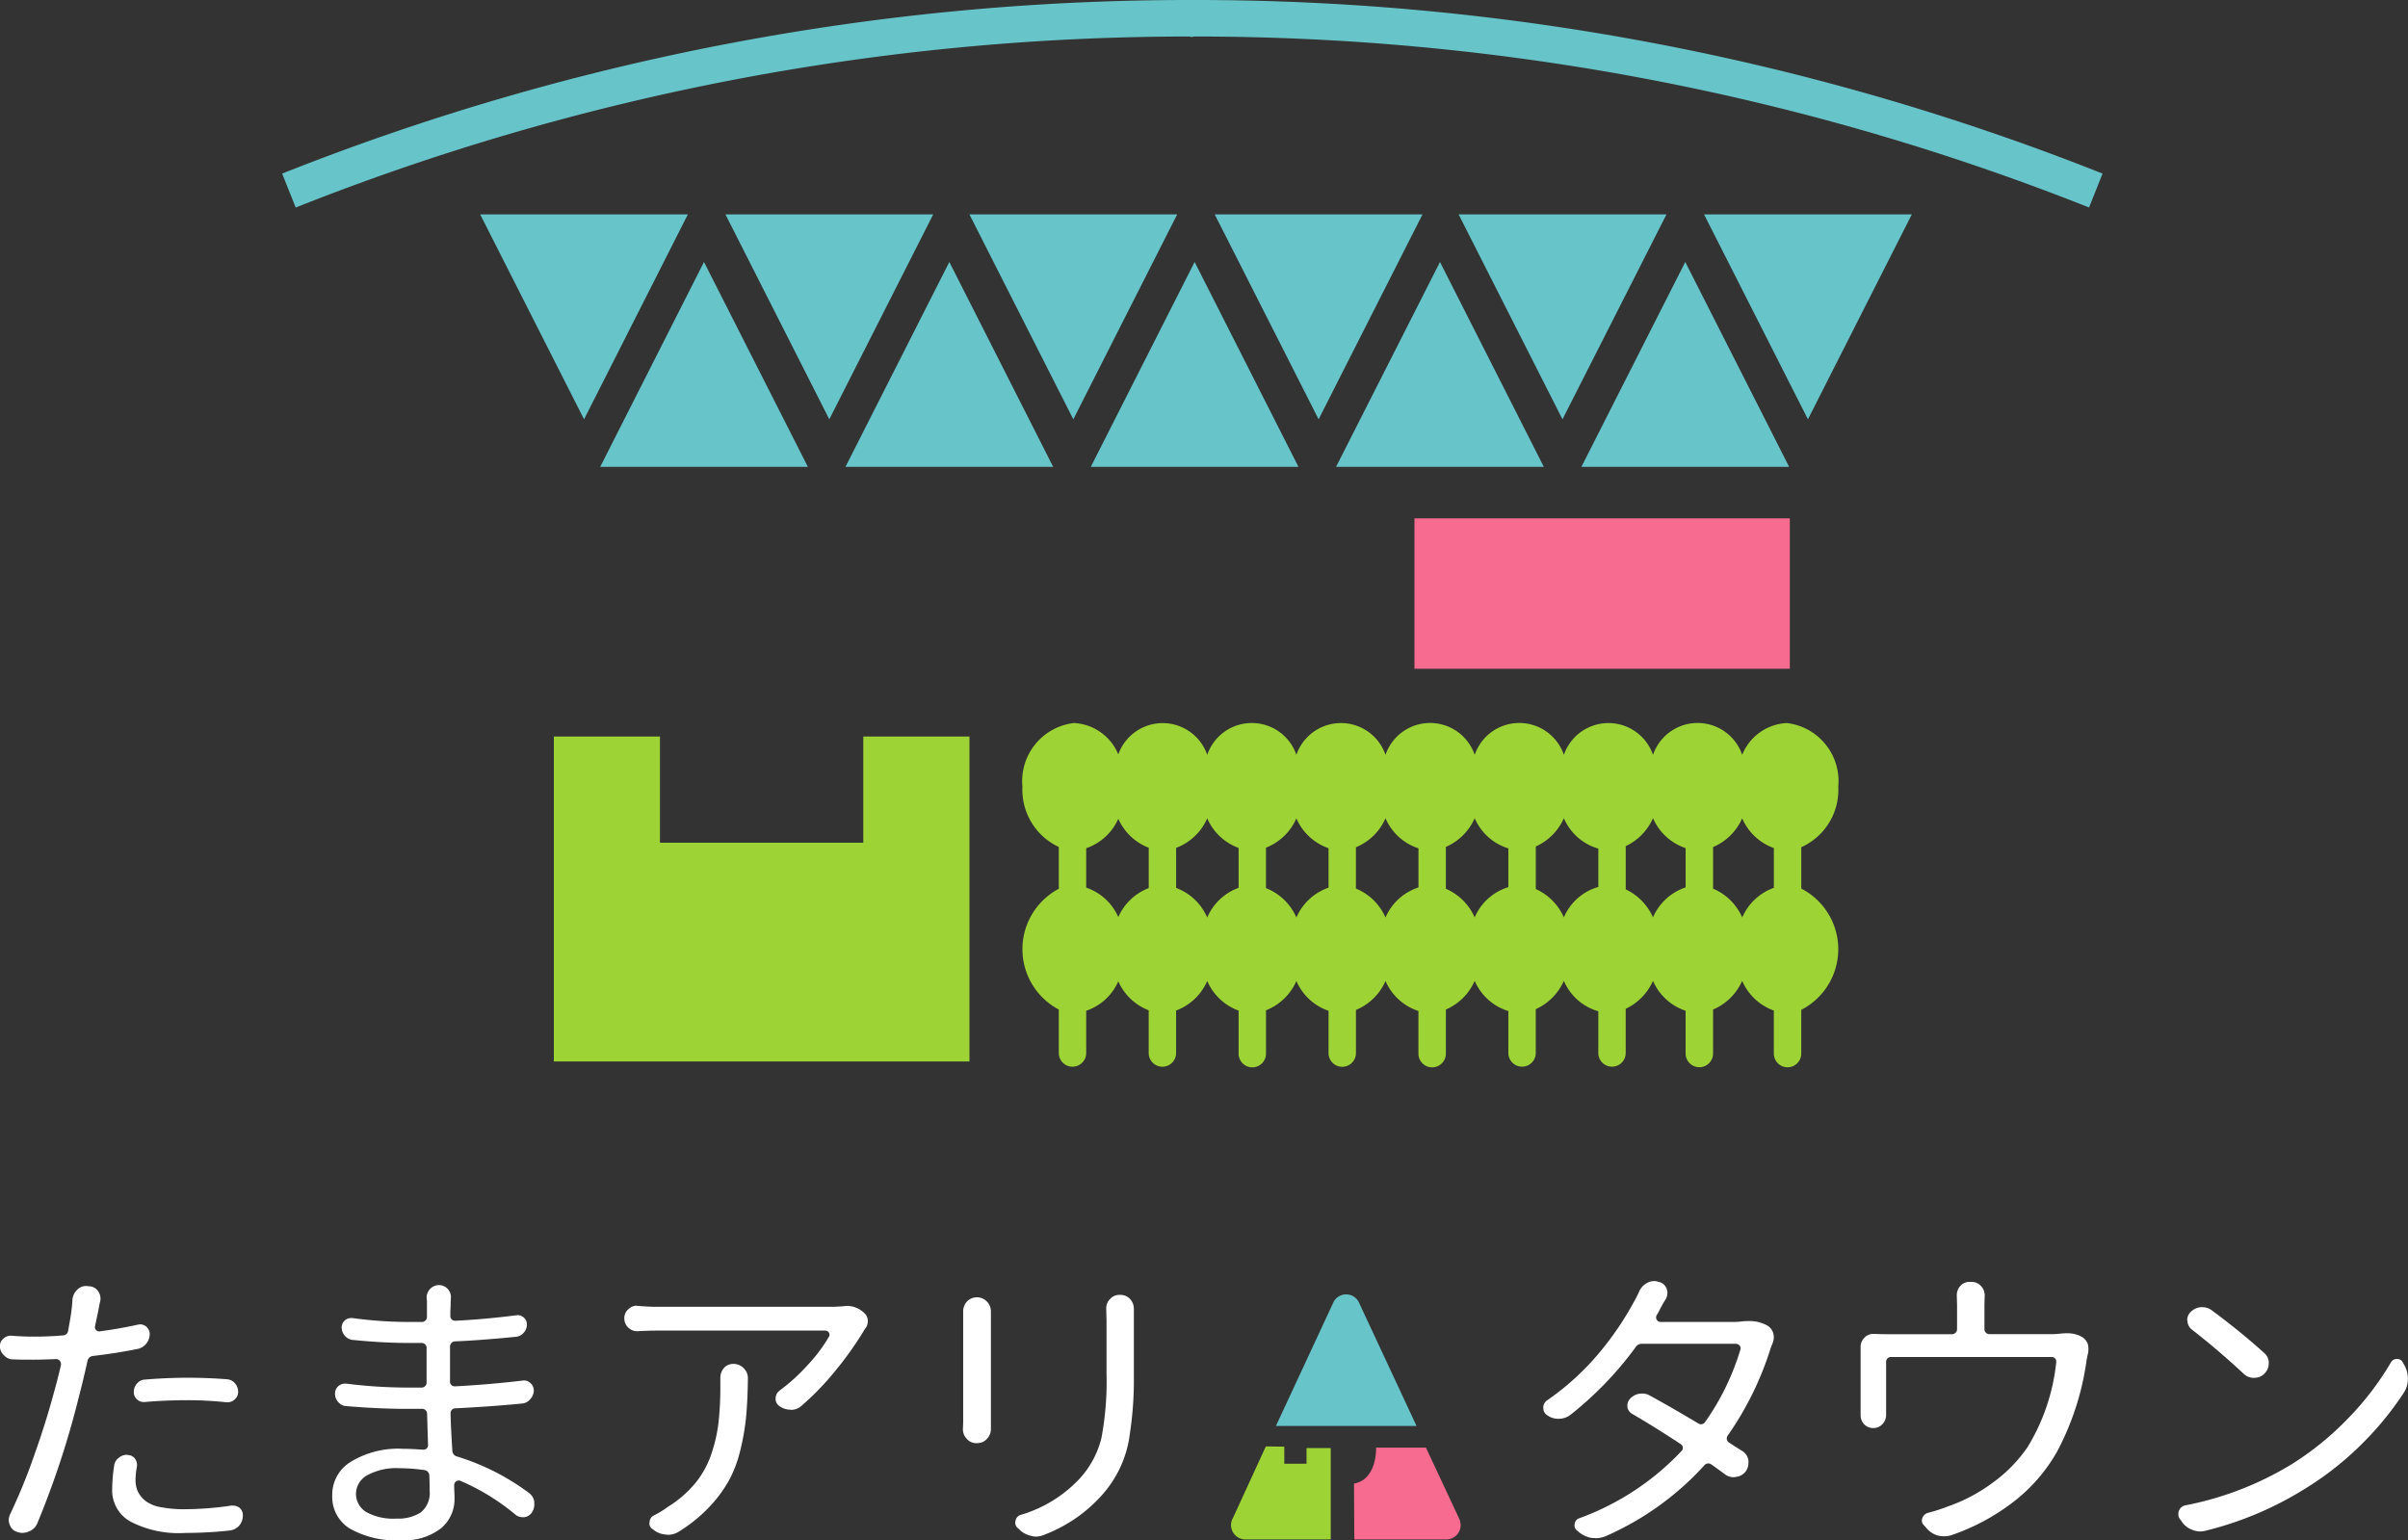 <svg xmlns="http://www.w3.org/2000/svg" width="117.505" height="75.167" viewBox="0 0 117.505 75.167"><rect x="0" y="0" width="117.505" height="75.167" fill="#333333" stroke="none"/><g transform="translate(-249.746 -186.595)"><path d="M346.806,281.333a.694.694,0,0,0-1.209,0l-2.822,6.069h6.862Z" transform="translate(-30.767 -31.216)" fill="#67c4c8"/><path d="M343.185,292.911H342.1v-.833l-.9-.011-1.6,3.48a.7.7,0,0,0,.607,1.059h4.159v-4.458h-1.18Z" transform="translate(-29.683 -34.883)" fill="#9ed335"/><path d="M353.582,295.576l-1.6-3.421h-2.433s.068,1.547-1.076,1.755c0,.589.015,2.726.015,2.726h4.484a.7.7,0,0,0,.605-1.059" transform="translate(-32.653 -34.912)" fill="#f86b90"/><path d="M258.763,292.425a5.106,5.106,0,0,1-2.674-.568,1.74,1.74,0,0,1-.869-1.575,7.617,7.617,0,0,1,.1-1.159.54.54,0,0,1,.236-.377.584.584,0,0,1,.374-.135.139.139,0,0,1,.044.007l.017.005h.019a.439.439,0,0,1,.335.193.527.527,0,0,1,.089.3.466.466,0,0,1-.009.084,3.764,3.764,0,0,0-.065.638,1.342,1.342,0,0,0,.109.554,1.32,1.32,0,0,0,.362.457,1.694,1.694,0,0,0,.766.317,5.94,5.94,0,0,0,1.181.1,15.874,15.874,0,0,0,2.251-.177h.094a.527.527,0,0,1,.325.116.476.476,0,0,1,.149.359.763.763,0,0,1-.187.513.751.751,0,0,1-.468.23,20.264,20.264,0,0,1-2.179.116m-7.907,0a.787.787,0,0,1-.275-.05.523.523,0,0,1-.356-.342.616.616,0,0,1-.052-.23.653.653,0,0,1,.062-.28,28.015,28.015,0,0,0,1.169-2.852c.394-1.106.723-2.154.978-3.117.107-.371.222-.821.34-1.333l0-.015v-.016a.282.282,0,0,0-.042-.141.22.22,0,0,0-.191-.108c-.494.02-.859.029-1.092.029-.339,0-.685,0-1.029-.015a.569.569,0,0,1-.426-.2.586.586,0,0,1-.2-.45.463.463,0,0,1,.171-.363.5.5,0,0,1,.349-.141h.058c.343.029.714.044,1.092.044.494,0,.965-.021,1.4-.06h0a.261.261,0,0,0,.262-.244c.1-.543.152-.871.162-1,.021-.155.035-.323.044-.49a.745.745,0,0,1,.236-.495.583.583,0,0,1,.432-.181H254l.077.013.01,0h.007a.539.539,0,0,1,.436.236.6.6,0,0,1,.12.357.675.675,0,0,1-.013.133c-.029.116-.06.268-.09.448l-.161.761a.209.209,0,0,0,.054.205.2.2,0,0,0,.148.062.221.221,0,0,0,.058-.008c.6-.077,1.215-.187,1.845-.325a.66.66,0,0,1,.116-.011.479.479,0,0,1,.446.446.761.761,0,0,1-.174.5.721.721,0,0,1-.446.259c-.674.137-1.4.25-2.159.339a.3.3,0,0,0-.255.222c-.11.515-.258,1.134-.443,1.847a43.117,43.117,0,0,1-2,6.075.715.715,0,0,1-.4.411.774.774,0,0,1-.325.076m10-6.374h-.073a18.267,18.267,0,0,0-1.829-.1c-.749,0-1.468.029-2.137.089h-.047a.461.461,0,0,1-.329-.124.473.473,0,0,1-.161-.365.6.6,0,0,1,.163-.419.535.535,0,0,1,.394-.188c.7-.059,1.405-.088,2.088-.088.631,0,1.268.024,1.892.073a.552.552,0,0,1,.4.2.6.6,0,0,1,.155.406.47.47,0,0,1-.182.389.5.5,0,0,1-.337.131" transform="translate(0 -31.017)" fill="#fff"/><path d="M277.321,292.756a4.533,4.533,0,0,1-2.514-.58,1.817,1.817,0,0,1-.836-1.621,1.873,1.873,0,0,1,.9-1.622,4.43,4.43,0,0,1,2.537-.638c.242,0,.572.015.978.043a.225.225,0,0,0,.035,0,.22.22,0,0,0,.171-.072.247.247,0,0,0,.052-.2c-.01-.3-.025-.8-.044-1.478a.241.241,0,0,0-.263-.242h-.708c-.916,0-1.913-.045-2.967-.133a.543.543,0,0,1-.4-.2.608.608,0,0,1-.156-.421.483.483,0,0,1,.474-.476h.082a23.881,23.881,0,0,0,2.986.191h.665a.245.245,0,0,0,.262-.262v-1.667a.242.242,0,0,0-.262-.248h-.634c-.8,0-1.709-.049-2.7-.147a.569.569,0,0,1-.39-.2.615.615,0,0,1-.158-.422.457.457,0,0,1,.447-.446h.078a20.8,20.8,0,0,0,2.707.191h.666a.247.247,0,0,0,.263-.263v-.737l-.016-.19a.6.6,0,0,1,.168-.419.586.586,0,0,1,.866,0,.593.593,0,0,1,.153.4l-.014.257c0,.056,0,.149-.008.29s-.007.262-.007.352a.226.226,0,0,0,.227.249.308.308,0,0,0,.041,0c.952-.047,1.949-.138,2.95-.266h.012l.013,0a.133.133,0,0,1,.044-.007.44.44,0,0,1,.291.114.432.432,0,0,1,.155.345.57.57,0,0,1-.154.4.577.577,0,0,1-.395.2c-1.182.116-2.177.191-2.957.221a.254.254,0,0,0-.243.262v1.682a.225.225,0,0,0,.226.25.29.29,0,0,0,.042,0c1.086-.057,2.192-.151,3.273-.28l.014,0,.014,0a.116.116,0,0,1,.044-.008.432.432,0,0,1,.3.124.442.442,0,0,1,.175.365.592.592,0,0,1-.168.418.56.56,0,0,1-.4.22c-1,.1-2.1.177-3.253.235a.233.233,0,0,0-.24.248c.009.487.04,1.1.088,1.839a.3.3,0,0,0,.222.262,11.472,11.472,0,0,1,3.511,1.778.649.649,0,0,1,.264.426v.137a.687.687,0,0,1-.108.379.536.536,0,0,1-.375.244h-.094a.557.557,0,0,1-.353-.132,10.811,10.811,0,0,0-2.676-1.643.189.189,0,0,0-.078-.017.22.22,0,0,0-.116.034.216.216,0,0,0-.108.189c0,.081,0,.2.008.345s.008.252.008.319a1.847,1.847,0,0,1-.646,1.436,2.875,2.875,0,0,1-1.97.589m-.1-3.511a2.935,2.935,0,0,0-1.515.33,1.046,1.046,0,0,0-.578.906,1.035,1.035,0,0,0,.517.912,2.721,2.721,0,0,0,1.458.311,2.048,2.048,0,0,0,1.173-.292,1.2,1.2,0,0,0,.446-1.063c0-.294-.005-.545-.014-.745a.273.273,0,0,0-.228-.266,8.957,8.957,0,0,0-1.26-.093" transform="translate(-8.012 -30.995)" fill="#fff"/><path d="M297.39,292.979a.336.336,0,0,1-.084-.01l-.012,0h-.01a1.08,1.08,0,0,1-.614-.248l-.054-.037a.337.337,0,0,1-.127-.264.167.167,0,0,1,.006-.041l.006-.017v-.017a.363.363,0,0,1,.215-.312,4.434,4.434,0,0,0,.67-.412,5.5,5.5,0,0,0,1.331-1.145,4.556,4.556,0,0,0,.792-1.426,7.466,7.466,0,0,0,.353-1.541,15.6,15.6,0,0,0,.09-1.8v-.383a.734.734,0,0,1,.175-.485.607.607,0,0,1,.462-.2.677.677,0,0,1,.5.208.661.661,0,0,1,.208.487c-.008.732-.038,1.36-.087,1.883a11.424,11.424,0,0,1-.284,1.638,6.065,6.065,0,0,1-.569,1.5,6.541,6.541,0,0,1-.967,1.291,7.429,7.429,0,0,1-1.464,1.179,1.014,1.014,0,0,1-.541.155m5.99-6.108h-.029a.919.919,0,0,1-.545-.2.414.414,0,0,1-.152-.33.476.476,0,0,1,.193-.4,9.447,9.447,0,0,0,1.414-1.294,7.481,7.481,0,0,0,.985-1.319.194.194,0,0,0,0-.23.215.215,0,0,0-.181-.086h-8.172c-.276,0-.6.01-.952.029H295.9a.605.605,0,0,1-.433-.167.616.616,0,0,1-.2-.47.557.557,0,0,1,.2-.437.578.578,0,0,1,.406-.171l.025.012.037,0c.345.029.666.045.956.045h8.438c.184,0,.4-.011.632-.029a.681.681,0,0,1,.136-.015,1.2,1.2,0,0,1,.874.343.5.5,0,0,1,.176.4.558.558,0,0,1-.118.355,1,1,0,0,0-.1.155,16.58,16.58,0,0,1-1.3,1.833,13.545,13.545,0,0,1-1.729,1.8.767.767,0,0,1-.511.186" transform="translate(-15.055 -31.484)" fill="#fff"/><path d="M323.51,292.813a.749.749,0,0,1-.234-.036,1.174,1.174,0,0,1-.606-.347l-.008-.008-.01-.009-.047-.035a.366.366,0,0,1-.1-.248.239.239,0,0,1,.019-.093l0-.008v-.009a.357.357,0,0,1,.256-.268,6.408,6.408,0,0,0,2.885-1.784A4.545,4.545,0,0,0,326.713,288a14.848,14.848,0,0,0,.248-3.14v-2.6l-.015-.579a.638.638,0,0,1,.183-.458.611.611,0,0,1,.469-.205h.029a.636.636,0,0,1,.486.205.7.7,0,0,1,.182.477v3.246a17.4,17.4,0,0,1-.19,2.809,5.484,5.484,0,0,1-1.442,3.116,7.194,7.194,0,0,1-2.735,1.851,1.051,1.051,0,0,1-.417.092m-2.862-4.559h-.029a.612.612,0,0,1-.483-.217.653.653,0,0,1-.184-.464v-.045c.009-.13.013-.254.013-.353v-5.356a.7.7,0,0,1,.187-.481.675.675,0,0,1,.966,0,.687.687,0,0,1,.2.491v5.725a.667.667,0,0,1-.183.477.614.614,0,0,1-.485.22" transform="translate(-23.219 -31.229)" fill="#fff"/><path d="M364.819,292.551a1.584,1.584,0,0,1-.22-.014,1.323,1.323,0,0,1-.618-.305l-.077-.062a.31.31,0,0,1-.108-.241.346.346,0,0,1,.009-.083.324.324,0,0,1,.231-.267,12.927,12.927,0,0,0,4.973-3.269.217.217,0,0,0-.039-.352c-.834-.55-1.625-1.042-2.353-1.466a.489.489,0,0,1-.24-.319v-.1a.455.455,0,0,1,.115-.306.768.768,0,0,1,.459-.26.891.891,0,0,1,.153-.012.727.727,0,0,1,.37.1c.713.39,1.5.845,2.358,1.356a.26.26,0,0,0,.141.044.239.239,0,0,0,.2-.116,12.245,12.245,0,0,0,1.716-3.524.207.207,0,0,0-.052-.215.243.243,0,0,0-.175-.072h-4.575a.347.347,0,0,0-.3.153,16.9,16.9,0,0,1-3.212,3.331.955.955,0,0,1-.56.176.917.917,0,0,1-.577-.192.41.41,0,0,1-.165-.342.417.417,0,0,1,.19-.369,12.79,12.79,0,0,0,2.543-2.321,14.872,14.872,0,0,0,1.662-2.436,5.283,5.283,0,0,0,.277-.539.869.869,0,0,1,.4-.434.673.673,0,0,1,.331-.088.682.682,0,0,1,.221.038l.07.018a.518.518,0,0,1,.327.324.681.681,0,0,1,.035.2.649.649,0,0,1-.073.289,5.44,5.44,0,0,0-.327.58l-.128.226a.212.212,0,0,0,.01.214.2.2,0,0,0,.175.106h3.556a3.42,3.42,0,0,0,.461-.031c.1-.009.2-.013.292-.013a1.768,1.768,0,0,1,.928.23.656.656,0,0,1,.275.375.841.841,0,0,1,.023.194.77.77,0,0,1-.06.284c-.043.1-.078.2-.109.29a15.473,15.473,0,0,1-2.078,4.213.236.236,0,0,0,.07.349c.28.185.5.325.655.417a.668.668,0,0,1,.284.436v.135a.719.719,0,0,1-.137.42.7.7,0,0,1-.475.262.541.541,0,0,1-.114.015.7.7,0,0,1-.43-.147c-.2-.149-.416-.308-.653-.475a.266.266,0,0,0-.153-.05.257.257,0,0,0-.2.105,14.189,14.189,0,0,1-4.831,3.457,1.341,1.341,0,0,1-.472.09" transform="translate(-37.217 -30.892)" fill="#fff"/><path d="M389.479,292.485a1.314,1.314,0,0,1-.319-.041,1.136,1.136,0,0,1-.558-.378l-.108-.122a.3.3,0,0,1-.1-.214.408.408,0,0,1,.307-.392,8.188,8.188,0,0,0,.976-.315,8.058,8.058,0,0,0,2.155-1.139,7.1,7.1,0,0,0,1.718-1.747,9.9,9.9,0,0,0,1.4-4.134.24.24,0,0,0-.049-.193.232.232,0,0,0-.182-.075H386.9a.235.235,0,0,0-.25.248v2.567a.638.638,0,0,1-.182.462.569.569,0,0,1-.439.19.59.59,0,0,1-.456-.19.65.65,0,0,1-.167-.447v-3.32a.625.625,0,0,1,.193-.459.588.588,0,0,1,.43-.179h.044c.192.01.394.015.59.015h3.187a.246.246,0,0,0,.262-.263v-1.181l-.013-.448a.671.671,0,0,1,.17-.46.57.57,0,0,1,.452-.2h.088a.587.587,0,0,1,.467.2.647.647,0,0,1,.185.464l-.013.439v1.185a.246.246,0,0,0,.261.263h2.937a4.267,4.267,0,0,0,.549-.031c.09-.008.181-.013.262-.013a1.456,1.456,0,0,1,.766.187.715.715,0,0,1,.268.329.993.993,0,0,1,.031.254,1.265,1.265,0,0,1-.013.187,4.184,4.184,0,0,0-.088.443,13.323,13.323,0,0,1-1.428,4.374,8.151,8.151,0,0,1-2.089,2.423,10.525,10.525,0,0,1-3.071,1.658,1.2,1.2,0,0,1-.35.052" transform="translate(-44.866 -30.915)" fill="#fff"/><path d="M412.493,285.365h-.015a.7.7,0,0,1-.506-.2c-.846-.786-1.693-1.509-2.519-2.149a.555.555,0,0,1-.224-.416l0-.027-.013-.025a.551.551,0,0,1,.154-.382.8.8,0,0,1,.5-.249h.092a.74.74,0,0,1,.434.137c.921.679,1.791,1.385,2.582,2.1a.632.632,0,0,1,.218.5.679.679,0,0,1-.209.5.637.637,0,0,1-.487.207" transform="translate(-52.74 -31.527)" fill="#fff"/><path d="M409.64,294.108a1.03,1.03,0,0,1-.414-.091,1.01,1.01,0,0,1-.51-.43l-.007-.009-.006-.009-.066-.079a.435.435,0,0,1-.064-.226.527.527,0,0,1,.035-.185.43.43,0,0,1,.323-.248,15.69,15.69,0,0,0,5.137-1.982,14.428,14.428,0,0,0,2.8-2.272,14.159,14.159,0,0,0,2.071-2.707.328.328,0,0,1,.3-.179.3.3,0,0,1,.287.163l.073.132a1.328,1.328,0,0,1,.174.667,1.222,1.222,0,0,1-.2.689,15.377,15.377,0,0,1-2.1,2.551,15.155,15.155,0,0,1-2.713,2.127,16.651,16.651,0,0,1-4.9,2.063,1.091,1.091,0,0,1-.232.025" transform="translate(-52.529 -32.774)" fill="#fff"/><path d="M305.228,240.3v5.181h-9.922V240.3h-5.178v15.858H310.41V240.3Z" transform="translate(-13.356 -17.76)" fill="#9ed335"/><rect width="18.317" height="7.339" transform="translate(318.769 211.893)" fill="#f86b90"/><path d="M362.3,247.395v-2.017a3.069,3.069,0,0,0,1.806-2.96,2.854,2.854,0,0,0-2.514-3.1,2.478,2.478,0,0,0-2.175,1.552,2.3,2.3,0,0,0-4.352,0,2.3,2.3,0,0,0-4.349,0,2.3,2.3,0,0,0-4.352,0,2.3,2.3,0,0,0-4.352,0,2.3,2.3,0,0,0-4.349,0,2.3,2.3,0,0,0-4.351,0,2.3,2.3,0,0,0-4.34-.021,2.471,2.471,0,0,0-2.164-1.531,2.854,2.854,0,0,0-2.514,3.1,3.081,3.081,0,0,0,1.775,2.948v2.041a3.334,3.334,0,0,0,0,5.894v2.146a.669.669,0,0,0,1.337,0v-2.087a2.632,2.632,0,0,0,1.566-1.436,2.673,2.673,0,0,0,1.484,1.413v2.111a.669.669,0,0,0,1.337,0v-2.1a2.669,2.669,0,0,0,1.519-1.442,2.66,2.66,0,0,0,1.531,1.446v2.1a.668.668,0,1,0,1.337,0v-2.116a2.681,2.681,0,0,0,1.483-1.429,2.642,2.642,0,0,0,1.569,1.455v2.089a.669.669,0,0,0,1.337,0v-2.132a2.69,2.69,0,0,0,1.443-1.412,2.639,2.639,0,0,0,1.606,1.464v2.081a.669.669,0,0,0,1.339,0V253.3a2.7,2.7,0,0,0,1.407-1.4,2.623,2.623,0,0,0,1.643,1.474v2.071a.669.669,0,0,0,1.337,0v-2.164a2.719,2.719,0,0,0,1.371-1.381,2.6,2.6,0,0,0,1.681,1.483v2.062a.669.669,0,0,0,1.337,0v-2.181a2.723,2.723,0,0,0,1.331-1.364,2.644,2.644,0,0,0,1.592,1.46v2.085a.67.67,0,0,0,1.34,0V253.3a2.7,2.7,0,0,0,1.42-1.4,2.658,2.658,0,0,0,1.545,1.449v2.1a.669.669,0,0,0,1.338,0v-2.134a3.327,3.327,0,0,0,0-5.918m-33.327,1.39a2.633,2.633,0,0,0-1.566-1.437v-1.923a2.639,2.639,0,0,0,1.566-1.437,2.679,2.679,0,0,0,1.485,1.414v1.969a2.676,2.676,0,0,0-1.485,1.414m4.34.022a2.671,2.671,0,0,0-1.518-1.444V245.41a2.674,2.674,0,0,0,1.518-1.443,2.663,2.663,0,0,0,1.531,1.446v1.946a2.664,2.664,0,0,0-1.531,1.448m4.351,0a2.682,2.682,0,0,0-1.484-1.431V245.4a2.684,2.684,0,0,0,1.484-1.43,2.646,2.646,0,0,0,1.569,1.456v1.927a2.644,2.644,0,0,0-1.569,1.457m4.349,0a2.691,2.691,0,0,0-1.444-1.415V245.38a2.691,2.691,0,0,0,1.444-1.413,2.642,2.642,0,0,0,1.608,1.466v1.908a2.64,2.64,0,0,0-1.608,1.466m4.352,0a2.7,2.7,0,0,0-1.407-1.4v-2.045a2.706,2.706,0,0,0,1.407-1.4,2.625,2.625,0,0,0,1.643,1.474v1.89a2.625,2.625,0,0,0-1.643,1.476m4.352,0a2.717,2.717,0,0,0-1.371-1.382v-2.077a2.72,2.72,0,0,0,1.371-1.381,2.6,2.6,0,0,0,1.681,1.484v1.871a2.6,2.6,0,0,0-1.681,1.485m4.349,0a2.727,2.727,0,0,0-1.331-1.366v-2.11a2.727,2.727,0,0,0,1.331-1.365,2.645,2.645,0,0,0,1.592,1.461v1.917a2.645,2.645,0,0,0-1.592,1.462m4.352,0a2.7,2.7,0,0,0-1.42-1.4V245.37a2.706,2.706,0,0,0,1.42-1.4,2.662,2.662,0,0,0,1.545,1.45v1.94a2.657,2.657,0,0,0-1.545,1.45" transform="translate(-24.656 -17.437)" fill="#9ed335"/><path d="M293.507,215.7h10.135l-5.07-10Z" transform="translate(-14.473 -6.32)" fill="#67c4c8"/><path d="M311.389,215.7h10.137l-5.068-10Z" transform="translate(-20.387 -6.32)" fill="#67c4c8"/><path d="M329.277,215.7h10.135l-5.068-10Z" transform="translate(-26.303 -6.32)" fill="#67c4c8"/><path d="M347.16,215.7H357.3l-5.068-10Z" transform="translate(-32.218 -6.32)" fill="#67c4c8"/><path d="M365.047,215.7h10.139l-5.07-10Z" transform="translate(-38.133 -6.32)" fill="#67c4c8"/><path d="M384.129,202.23H373.991l5.069,10Z" transform="translate(-41.091 -5.171)" fill="#67c4c8"/><path d="M366.242,202.23H356.1l5.068,10Z" transform="translate(-35.176 -5.171)" fill="#67c4c8"/><path d="M348.452,202.23H338.314l5.069,10Z" transform="translate(-29.292 -5.171)" fill="#67c4c8"/><path d="M330.567,202.23H320.429l5.069,10Z" transform="translate(-23.377 -5.171)" fill="#67c4c8"/><path d="M312.778,202.23H302.64l5.068,10Z" transform="translate(-17.494 -5.171)" fill="#67c4c8"/><path d="M294.892,202.23H284.758l5.068,10Z" transform="translate(-11.58 -5.171)" fill="#67c4c8"/><path d="M270.316,195.067a119.866,119.866,0,0,1,44.407-8.472h.026a119.882,119.882,0,0,1,44.4,8.472l-.659,1.655a118.118,118.118,0,0,0-43.669-8.345l-.129.025-.089-.025a118.068,118.068,0,0,0-43.624,8.346Z" transform="translate(-6.803)" fill="#67c4c8"/></g></svg>